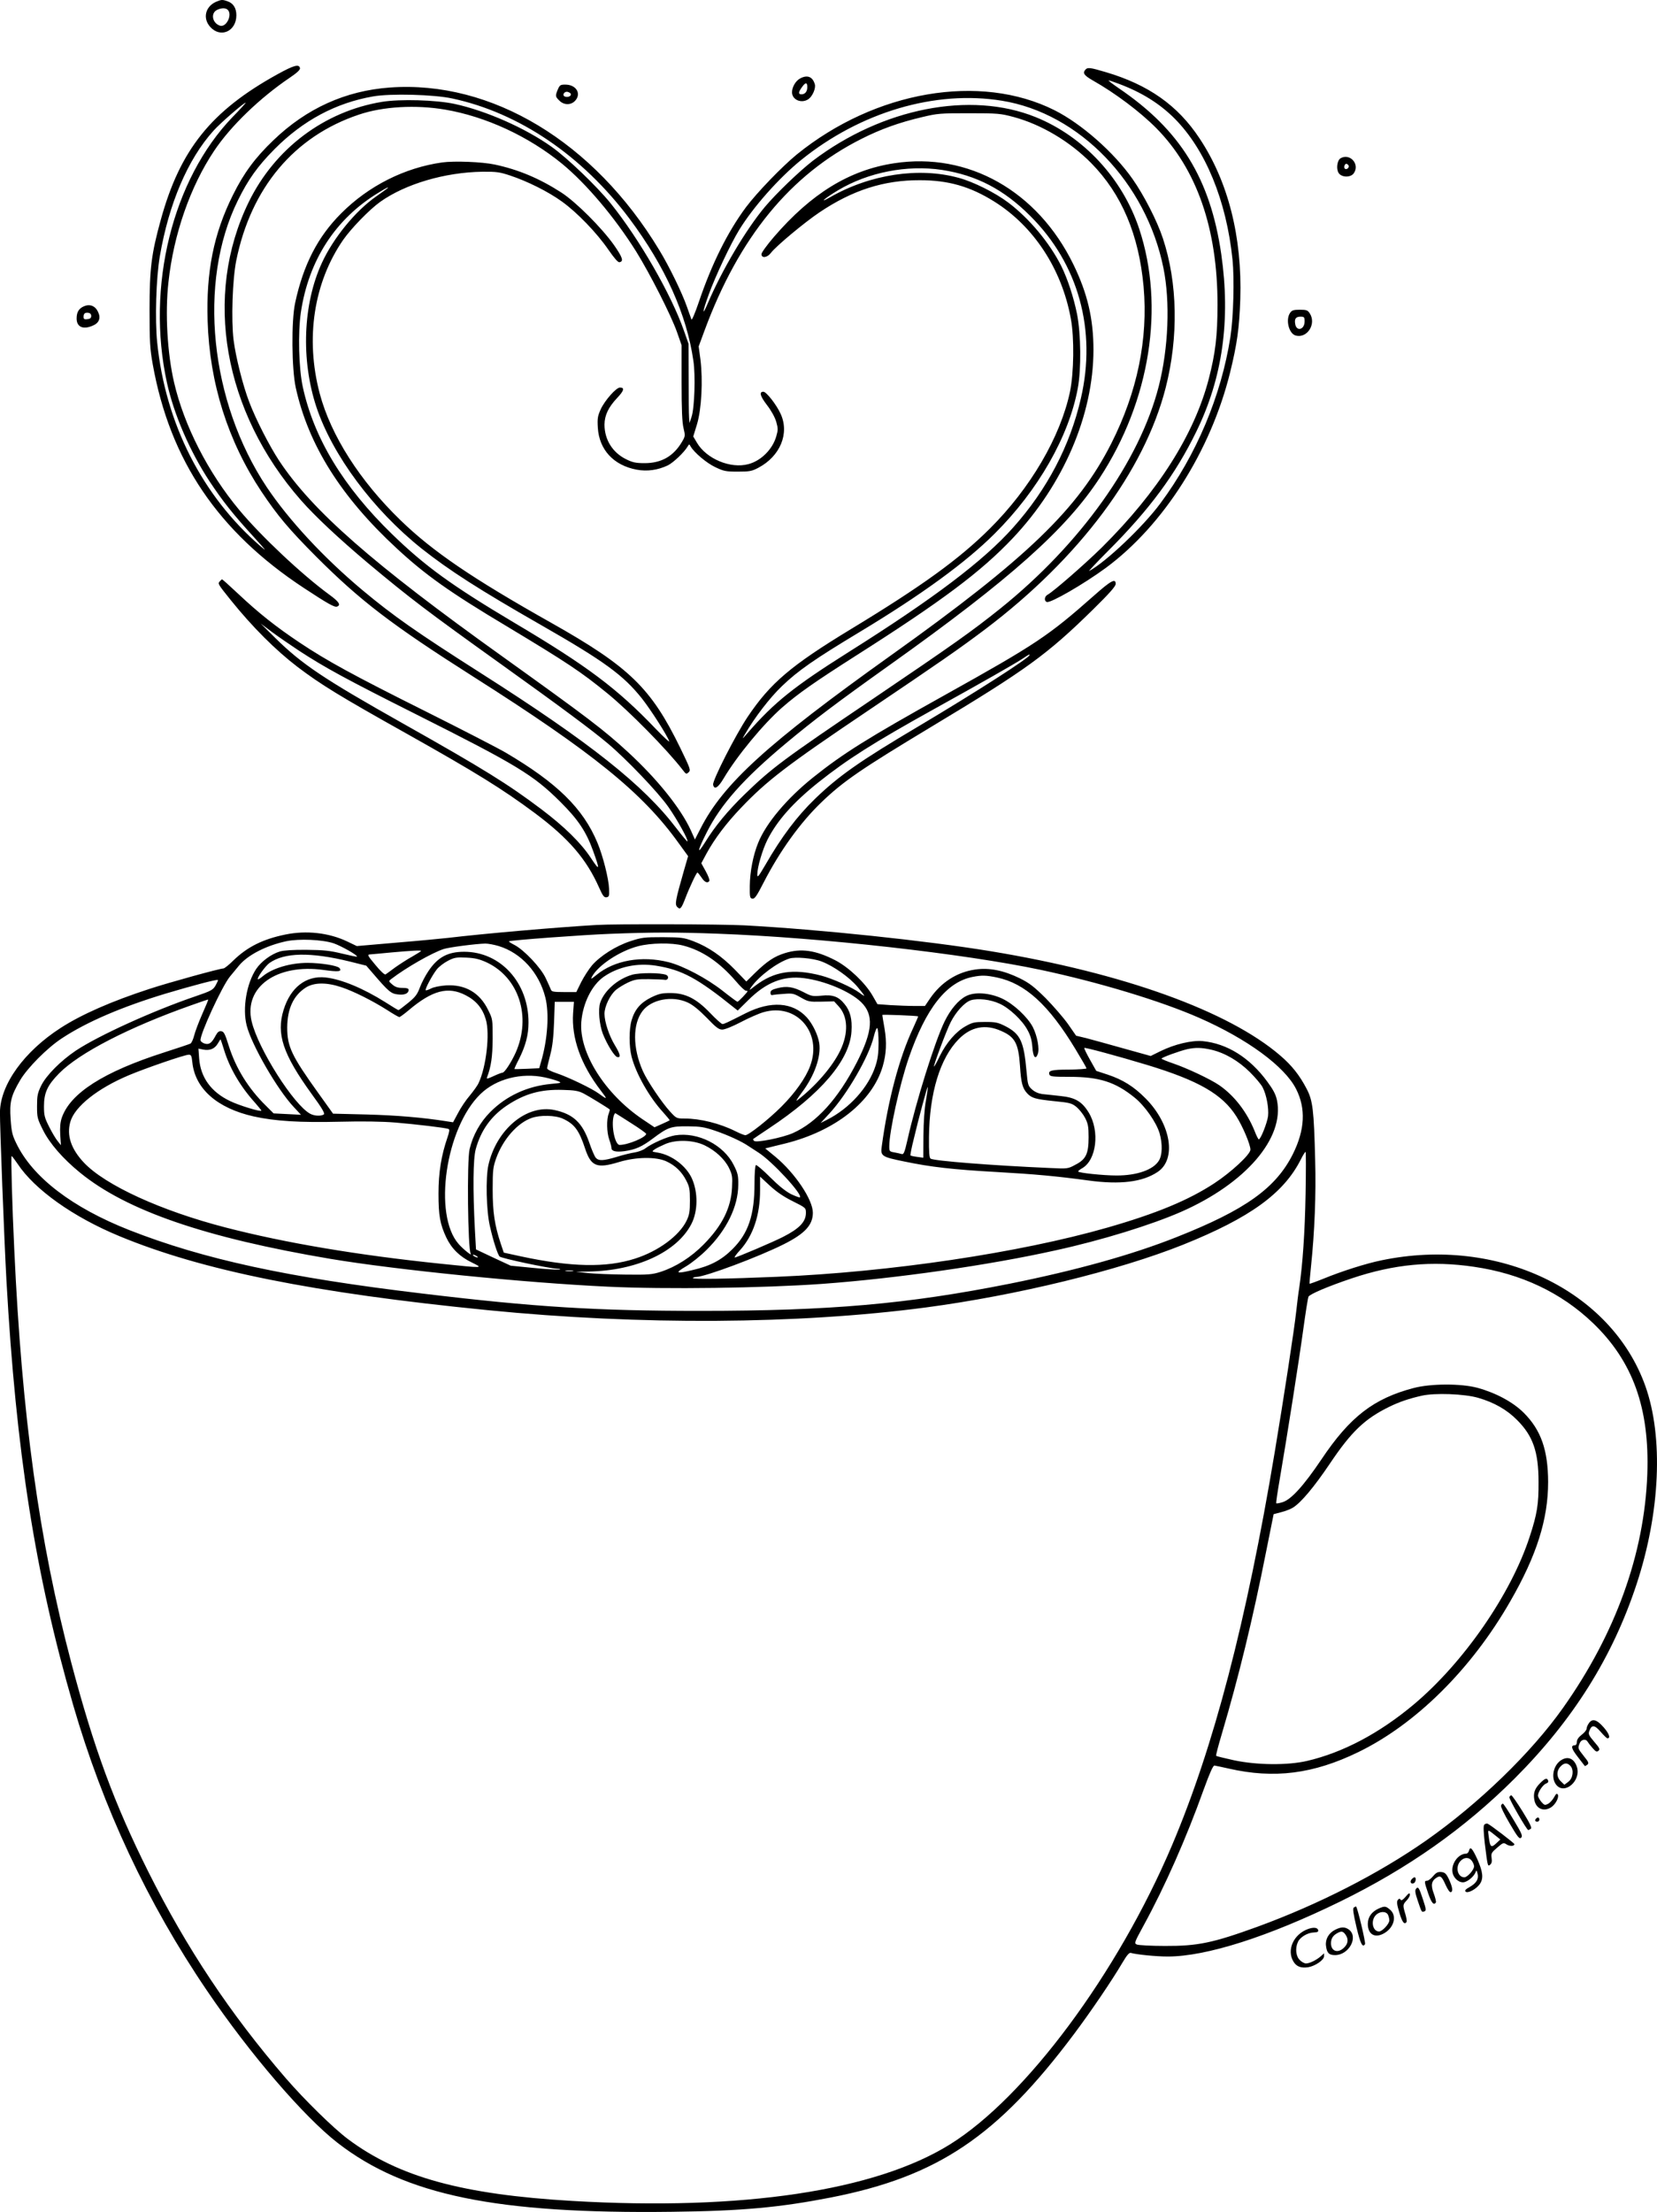 <?xml version="1.0" encoding="UTF-8"?>
<svg xmlns="http://www.w3.org/2000/svg" version="1.0" viewBox="0 0 1192.843 1591.72" preserveAspectRatio="xMidYMid meet">
  <g transform="translate(-472.84,1824.882) scale(0.1,-0.1)" fill="#000000" stroke="none">
    <path d="M6284 18236 c-77 -34 -98 -118 -43 -180 74 -84 189 -33 189 83 0 51 -22 86 -62 100 -39 14 -46 13 -84 -3z m84 -58 c35 -35 -10 -128 -56 -114 -55 18 -69 89 -22 113 32 16 63 16 78 1z M6727 17715 c-479 -264 -703 -544 -842 -1051 -67 -243 -80 -348 -80 -644 0 -233 3 -281 23 -393 124 -691 470 -1203 1089 -1610 172 -113 220 -140 238 -133 29 11 14 35 -55 85 -196 143 -492 421 -650 611 -224 269 -396 606 -468 915 -49 209 -66 501 -41 723 37 344 157 688 328 944 119 179 330 382 546 528 52 35 75 57 73 68 -6 32 -43 22 -161 -43z m-325 -309 c-432 -449 -623 -1218 -472 -1910 50 -229 165 -495 307 -711 94 -142 169 -237 318 -400 89 -98 99 -110 50 -68 -421 363 -686 885 -745 1467 -17 164 -8 465 19 621 65 379 201 698 387 904 46 52 218 201 231 201 3 0 -39 -47 -95 -104z M12540 17745 c-19 -23 -6 -40 57 -76 159 -90 338 -224 454 -341 293 -295 443 -727 442 -1273 0 -222 -15 -347 -63 -533 -104 -399 -365 -811 -769 -1212 -122 -120 -347 -316 -390 -340 -24 -12 -28 -45 -7 -53 26 -10 265 128 426 246 415 307 754 840 894 1407 50 204 66 318 73 526 14 447 -87 847 -294 1158 -157 237 -367 385 -675 476 -115 34 -131 36 -148 15z m242 -99 c164 -61 294 -142 402 -250 222 -223 373 -589 417 -1015 14 -139 7 -414 -15 -556 -66 -424 -245 -850 -504 -1198 -123 -167 -394 -424 -513 -487 -9 -6 51 59 135 143 300 300 486 552 636 859 190 388 248 805 180 1278 -79 544 -295 894 -738 1194 -45 31 -78 56 -73 56 6 0 39 -11 73 -24z M10488 17684 c-32 -17 -58 -62 -58 -99 0 -55 69 -84 119 -49 29 21 54 79 45 107 -16 55 -55 69 -106 41z m52 -62 c0 -32 -16 -52 -42 -52 -24 0 -23 15 3 51 26 37 39 37 39 1z M8744 17605 c-19 -46 -18 -52 11 -80 32 -33 83 -34 113 -2 48 51 9 117 -70 117 -35 0 -40 -3 -54 -35z m94 -32 c4 -16 -22 -27 -43 -19 -22 8 -6 38 18 34 11 -2 22 -9 25 -15z M7535 17619 c-319 -23 -600 -150 -838 -379 -131 -125 -214 -237 -292 -395 -139 -279 -193 -551 -182 -905 14 -449 146 -865 387 -1228 118 -176 196 -269 394 -468 320 -320 544 -491 1131 -864 862 -547 1219 -836 1478 -1197 l69 -95 -31 -107 c-60 -210 -66 -240 -47 -259 20 -21 29 -12 56 58 32 84 82 190 89 190 3 0 16 -16 29 -35 22 -35 45 -45 57 -25 3 6 -8 37 -26 69 l-32 58 37 69 c59 108 142 218 250 331 185 194 328 304 906 693 531 358 664 450 851 591 677 511 1146 1139 1299 1738 93 365 86 754 -20 1074 -41 125 -137 312 -218 427 -135 193 -367 397 -561 495 -537 270 -1292 140 -1857 -318 -106 -87 -285 -272 -366 -380 -132 -178 -246 -407 -339 -682 -26 -77 -50 -133 -53 -125 -3 8 -17 49 -32 90 -35 101 -129 294 -200 410 -470 778 -1207 1222 -1939 1169z m450 -79 c481 -103 937 -413 1275 -865 256 -342 412 -688 460 -1023 16 -105 8 -340 -13 -402 l-15 -45 -3 40 c-2 22 -3 150 -3 285 l-1 245 -33 94 c-91 260 -319 657 -528 917 -99 122 -309 324 -424 406 -191 136 -473 260 -699 309 -136 29 -393 36 -522 15 -415 -68 -771 -335 -960 -721 -329 -674 -183 -1509 376 -2146 104 -118 271 -274 482 -452 303 -253 421 -343 959 -728 422 -302 653 -473 769 -571 133 -112 361 -350 435 -456 63 -90 146 -239 137 -248 -2 -2 -37 40 -78 93 -236 311 -620 616 -1409 1118 -465 296 -629 411 -851 596 -281 235 -531 505 -690 742 -410 616 -498 1474 -209 2062 74 151 143 248 265 371 205 206 440 332 709 379 124 22 441 14 571 -15z m3956 -16 c557 -90 1039 -589 1163 -1205 49 -243 36 -575 -34 -850 -138 -539 -563 -1135 -1139 -1598 -210 -168 -338 -258 -911 -646 -656 -443 -735 -502 -934 -695 -118 -115 -211 -227 -281 -341 -62 -100 -57 -64 10 68 102 204 267 389 570 642 210 175 364 291 750 566 867 617 1269 976 1510 1345 363 555 470 1233 284 1793 -121 363 -401 664 -745 803 -470 190 -1104 65 -1604 -314 -96 -74 -264 -235 -347 -334 -137 -165 -307 -452 -409 -691 -44 -103 -40 -65 7 64 48 132 157 363 219 464 102 166 286 373 445 502 428 346 967 505 1446 427z m-4008 -64 c293 -50 600 -192 841 -389 175 -144 379 -385 534 -632 101 -163 252 -460 294 -580 l33 -94 0 -270 c0 -194 4 -286 14 -327 13 -55 13 -58 -12 -100 -61 -103 -148 -152 -268 -152 -63 0 -87 5 -133 28 -98 48 -156 141 -156 250 1 67 28 124 91 191 50 53 56 75 20 75 -27 0 -109 -93 -138 -156 -22 -49 -25 -66 -21 -133 10 -159 114 -271 280 -302 76 -14 152 -3 224 31 40 20 117 93 142 135 12 20 12 20 23 0 26 -44 115 -119 177 -148 61 -29 76 -32 162 -32 84 0 101 3 148 28 157 83 225 247 160 388 -30 66 -103 159 -124 159 -32 0 -24 -31 25 -95 31 -40 57 -87 67 -120 14 -50 14 -60 0 -108 -27 -92 -109 -174 -200 -198 -128 -35 -303 38 -371 155 l-26 44 27 88 c33 110 43 315 25 464 l-13 96 41 111 c248 673 619 1126 1132 1383 138 70 273 118 435 156 112 27 132 28 339 28 207 0 226 -2 320 -27 200 -54 405 -176 559 -332 220 -224 343 -515 377 -890 33 -375 -45 -756 -232 -1126 -240 -474 -608 -828 -1584 -1524 -893 -637 -1210 -926 -1374 -1249 l-40 -78 -29 65 c-72 158 -241 369 -453 564 -175 161 -287 246 -904 688 -937 670 -1369 1049 -1608 1410 -70 107 -166 294 -214 420 -46 119 -98 327 -113 447 -18 144 -8 435 19 571 106 524 417 895 883 1051 174 59 410 72 621 36z M7912 17080 c-271 -38 -531 -169 -728 -367 -169 -169 -272 -370 -331 -644 -28 -129 -25 -478 5 -612 91 -411 326 -784 725 -1153 206 -191 380 -315 792 -561 439 -264 535 -328 724 -482 160 -130 431 -406 543 -551 25 -33 27 -34 44 -18 16 15 12 25 -60 174 -211 433 -367 584 -931 902 -565 318 -851 512 -1082 736 -294 284 -503 612 -583 913 -105 396 -43 799 169 1106 58 83 189 218 266 273 181 129 466 213 735 217 101 1 125 -2 200 -27 124 -41 273 -115 373 -187 109 -78 252 -226 335 -347 44 -63 69 -92 80 -90 32 6 22 35 -40 124 -88 124 -273 309 -378 377 -158 102 -311 166 -481 202 -89 19 -290 27 -377 15z m-397 -188 c-6 -5 -41 -30 -79 -57 -149 -104 -308 -299 -390 -477 -137 -296 -152 -699 -40 -1038 116 -347 408 -740 758 -1019 200 -158 414 -295 856 -548 460 -263 595 -362 730 -531 65 -83 181 -264 196 -307 4 -11 -40 30 -98 90 -276 289 -492 451 -1013 760 -454 270 -646 409 -884 640 -352 342 -563 691 -643 1060 -29 134 -35 388 -14 534 56 378 250 677 562 865 57 35 78 45 59 28z M11165 17074 c-322 -49 -597 -218 -867 -532 -48 -56 -88 -111 -88 -122 0 -31 42 -26 68 9 35 47 240 218 350 292 238 160 464 232 722 231 206 0 362 -45 535 -153 285 -178 487 -486 552 -843 26 -138 22 -390 -6 -526 -69 -326 -286 -696 -578 -986 -219 -218 -487 -412 -997 -721 -435 -264 -582 -389 -747 -635 -86 -129 -253 -456 -247 -486 8 -39 36 -22 76 46 97 163 284 389 420 509 117 102 230 181 531 373 623 396 902 605 1130 846 365 386 580 887 581 1354 0 225 -43 408 -145 617 -258 528 -757 809 -1290 727z m345 -48 c247 -38 444 -140 635 -331 347 -345 479 -822 364 -1315 -78 -339 -243 -654 -486 -926 -213 -240 -573 -512 -1188 -899 -390 -246 -533 -360 -724 -580 -43 -49 -43 -49 -20 -10 69 120 180 264 266 346 116 112 236 195 560 390 448 270 766 502 973 709 312 311 533 698 597 1044 26 139 23 389 -5 534 -25 123 -68 254 -114 347 -84 167 -230 342 -381 456 -94 71 -252 150 -357 178 -286 79 -637 26 -925 -139 -89 -51 -39 -7 57 50 216 129 496 184 748 146z M14379 17110 c-25 -15 -33 -77 -14 -106 21 -33 87 -34 109 -2 46 65 -28 147 -95 108z m57 -51 c8 -14 -11 -33 -25 -25 -11 7 -4 36 9 36 5 0 12 -5 16 -11z M5333 16045 c-37 -16 -53 -42 -53 -88 0 -61 46 -82 115 -52 47 19 61 55 39 100 -20 43 -59 58 -101 40z m52 -70 c0 -14 -8 -21 -27 -23 -22 -3 -28 1 -28 16 0 25 10 33 35 30 12 -2 20 -10 20 -23z M14016 15998 c-35 -49 -9 -152 41 -164 83 -21 149 85 100 160 -15 23 -24 26 -72 26 -44 0 -57 -4 -69 -22z m104 -62 c0 -61 -60 -75 -68 -17 -6 36 5 51 38 51 27 0 30 -3 30 -34z M6310 14065 c-14 -17 -14 -18 80 -135 157 -195 324 -361 480 -480 169 -128 301 -209 785 -480 502 -282 688 -397 925 -573 242 -181 370 -329 462 -537 26 -58 35 -70 52 -68 19 3 21 9 19 60 -2 71 -44 238 -84 333 -103 247 -291 431 -662 649 -55 32 -309 163 -565 291 -533 266 -719 368 -917 500 -169 113 -292 210 -441 350 -62 58 -114 105 -117 105 -2 0 -10 -7 -17 -15z m570 -498 c187 -122 339 -205 845 -459 721 -362 842 -435 1036 -628 129 -128 187 -215 237 -354 51 -141 48 -148 -16 -51 -71 108 -190 225 -357 351 -239 180 -412 288 -1000 619 -568 320 -723 424 -915 613 l-105 104 80 -60 c44 -33 132 -93 195 -135z M12605 13964 c-329 -291 -417 -350 -1072 -715 -560 -312 -734 -421 -953 -596 -186 -149 -338 -329 -394 -470 -36 -88 -59 -208 -60 -308 -1 -83 1 -90 19 -93 16 -2 31 19 80 115 117 228 265 433 416 578 159 153 287 240 797 547 682 410 829 517 1160 842 117 115 162 166 162 183 0 42 -33 25 -155 -83z m-465 -429 c0 -19 -383 -265 -795 -510 -427 -253 -578 -359 -749 -524 -131 -127 -241 -273 -358 -476 -50 -85 -58 -95 -58 -69 0 52 37 178 73 250 70 138 185 268 368 414 206 164 393 283 829 525 359 199 571 320 635 361 54 36 55 36 55 29z M9025 11593 c-293 -17 -820 -63 -1070 -93 -44 -5 -210 -21 -369 -34 l-289 -25 -71 34 c-131 62 -293 80 -443 49 -162 -33 -274 -89 -374 -186 -32 -32 -65 -58 -72 -58 -25 0 -392 -101 -532 -147 -271 -88 -490 -184 -640 -281 -262 -169 -433 -405 -437 -605 -1 -95 30 -908 47 -1217 69 -1229 207 -2108 480 -3050 215 -741 535 -1425 963 -2055 307 -453 697 -907 942 -1097 486 -376 1142 -511 2407 -495 505 6 773 31 1143 103 769 151 1198 439 1750 1176 120 160 273 385 350 516 31 52 47 71 59 68 41 -12 181 -26 266 -26 277 0 722 142 1240 395 490 240 895 525 1256 885 421 421 706 874 879 1400 170 516 194 1057 63 1425 -246 690 -1062 1079 -1898 905 -110 -22 -286 -78 -418 -132 -54 -22 -100 -38 -101 -37 -2 2 3 58 10 124 26 248 37 519 30 765 -9 363 -17 430 -62 515 -50 96 -106 167 -189 238 -373 321 -1131 594 -2085 751 -462 76 -1232 157 -1770 186 -164 9 -933 11 -1065 3z m870 -63 c740 -27 1773 -143 2329 -261 413 -88 861 -223 1136 -344 347 -152 617 -350 699 -513 71 -140 63 -294 -23 -467 -123 -246 -342 -402 -837 -598 -322 -128 -726 -240 -1204 -336 -735 -146 -1291 -195 -2225 -195 -749 0 -1190 27 -2004 125 -966 115 -1571 246 -2106 456 -412 162 -698 381 -815 626 -28 57 -34 83 -40 172 -9 123 3 169 68 280 52 89 197 235 302 303 179 118 432 226 746 321 191 57 369 104 376 98 2 -3 -6 -20 -17 -40 -19 -32 -32 -39 -143 -77 -306 -104 -699 -283 -862 -391 -109 -73 -215 -179 -251 -254 -25 -52 -29 -71 -29 -146 0 -81 2 -90 43 -172 47 -95 143 -206 266 -306 335 -274 903 -469 1804 -621 473 -79 1396 -172 1997 -200 414 -20 1120 -10 1540 20 535 39 1206 135 1685 242 329 72 685 182 902 277 464 204 745 531 689 803 -9 42 -27 76 -70 134 -126 172 -289 274 -465 291 -78 7 -201 -22 -303 -72 l-71 -35 -194 54 c-106 30 -227 63 -268 74 l-75 18 -59 85 c-33 46 -105 129 -160 185 -84 83 -116 108 -186 143 -117 57 -220 78 -322 63 -131 -19 -243 -91 -323 -206 l-38 -56 -76 0 c-42 0 -119 3 -171 6 l-95 7 -35 61 c-53 92 -170 203 -267 254 -142 73 -247 89 -365 52 -75 -23 -129 -59 -215 -143 l-62 -61 -83 86 c-96 98 -191 163 -298 204 -70 26 -86 28 -220 29 -134 0 -152 -2 -234 -29 -104 -34 -216 -105 -276 -174 -22 -26 -57 -80 -77 -119 l-36 -73 -89 0 c-76 0 -89 3 -94 18 -3 9 -20 46 -37 82 -35 76 -157 204 -225 239 -24 12 -42 24 -40 26 8 8 538 47 727 54 310 12 479 12 776 1z m-2765 -69 c55 -19 177 -88 168 -96 -2 -2 -50 8 -108 22 -86 21 -132 26 -255 27 -96 1 -165 -4 -192 -12 -63 -19 -134 -72 -170 -125 -70 -105 -100 -284 -69 -407 35 -140 222 -463 339 -587 l52 -56 -98 5 -99 5 -54 54 c-128 125 -218 271 -269 433 -26 84 -35 102 -53 104 -16 3 -27 -5 -40 -29 -29 -55 -47 -69 -79 -60 -15 4 -29 15 -31 23 -7 39 156 393 212 460 17 21 47 57 66 80 64 76 195 143 340 174 93 19 257 12 340 -15z m1189 -20 c162 -50 290 -191 335 -369 29 -115 17 -299 -29 -458 l-15 -52 -87 -4 c-49 -2 -89 -3 -91 -2 -2 1 12 33 32 71 48 96 69 174 69 263 1 287 -201 510 -463 510 -118 0 -191 -39 -258 -140 -21 -31 -49 -84 -61 -117 -19 -51 -33 -69 -86 -112 -34 -28 -65 -51 -68 -51 -3 0 -45 25 -93 56 -162 102 -320 167 -432 179 -140 15 -252 -71 -302 -233 -54 -173 -5 -319 201 -604 79 -108 98 -142 88 -149 -21 -13 -67 -11 -97 5 -117 61 -376 468 -422 665 -58 247 181 417 518 370 107 -15 135 -12 114 14 -15 18 -137 37 -230 37 -125 0 -254 -39 -323 -97 -16 -14 -32 -23 -34 -21 -9 9 53 95 83 117 107 76 295 80 577 11 l120 -30 45 -52 c115 -134 133 -150 183 -155 48 -6 77 7 77 33 0 10 -13 14 -44 14 -33 0 -52 6 -73 24 -28 24 -28 25 -8 40 104 80 292 188 378 216 37 12 226 37 299 39 20 0 64 -8 97 -18z m1326 4 c138 -35 263 -120 381 -257 32 -38 64 -68 71 -68 7 0 13 -2 13 -4 0 -7 -66 -76 -73 -76 -3 0 -52 36 -109 81 -114 89 -281 177 -386 204 -194 49 -391 14 -520 -92 -38 -31 -43 -33 -32 -12 45 82 198 184 332 219 91 24 241 26 323 5z m-1885 -39 c0 -2 -28 -20 -63 -40 -35 -19 -90 -55 -123 -78 -32 -24 -64 -47 -70 -51 -7 -4 -37 24 -73 68 -57 68 -60 75 -39 76 13 1 82 7 153 14 145 13 215 17 215 11z m473 -83 c231 -109 322 -390 208 -648 -30 -67 -80 -145 -95 -145 -6 0 -35 -11 -65 -25 -41 -19 -52 -22 -47 -10 30 79 40 150 41 280 0 139 0 141 -33 207 -60 123 -164 184 -302 176 -44 -3 -89 -12 -108 -22 -19 -10 -36 -15 -39 -13 -7 7 46 107 79 149 15 20 52 48 81 63 46 24 61 26 132 23 64 -3 95 -11 148 -35z m2410 7 c85 -32 201 -114 258 -182 27 -32 49 -61 49 -64 0 -3 -15 6 -33 20 -50 38 -197 104 -279 125 -201 52 -336 30 -472 -73 -47 -37 -48 -37 -28 -8 56 78 184 174 272 203 42 14 171 3 233 -21z m-1193 -30 c188 -30 298 -89 565 -304 l24 -19 76 75 c129 128 252 177 402 158 149 -19 330 -95 410 -172 93 -90 85 -208 -30 -433 -135 -263 -290 -434 -461 -510 -75 -33 -264 -71 -279 -56 -6 6 -9 12 -6 14 2 2 54 37 114 77 373 247 580 490 593 696 6 90 -9 149 -51 199 -43 53 -84 68 -166 59 -63 -6 -72 -4 -129 26 -74 38 -120 45 -187 28 -39 -10 -50 -17 -50 -33 0 -13 5 -19 15 -16 8 2 45 6 82 8 61 5 71 3 121 -26 53 -30 61 -32 148 -30 l92 2 33 -36 c67 -73 71 -194 11 -318 -56 -116 -178 -257 -311 -359 -11 -8 4 16 33 55 93 123 141 260 127 357 -9 59 -47 138 -89 185 -101 111 -260 122 -442 30 -138 -70 -154 -77 -166 -77 -7 0 -47 36 -89 80 -100 104 -178 143 -286 143 -62 0 -83 -5 -139 -32 -76 -38 -117 -86 -140 -164 -19 -65 -19 -187 0 -262 32 -123 127 -291 227 -400 28 -31 49 -57 47 -58 -2 -2 -28 -14 -57 -27 l-52 -23 -88 59 c-270 183 -456 479 -439 699 11 135 76 266 163 326 105 72 239 100 374 79z m2455 -85 c204 -43 372 -196 565 -515 44 -73 80 -135 80 -139 0 -4 -57 -8 -126 -9 -127 0 -152 -7 -141 -36 5 -14 28 -16 145 -16 214 0 330 -37 469 -150 73 -59 156 -178 179 -256 22 -77 20 -157 -5 -197 -40 -66 -158 -107 -304 -107 -95 0 -277 19 -277 29 0 4 13 15 30 24 102 60 126 266 47 398 -49 81 -97 110 -204 121 -48 5 -107 12 -131 14 -28 4 -54 15 -74 33 -29 26 -31 33 -40 132 -19 214 -44 268 -153 324 -52 26 -69 30 -144 30 -77 0 -92 -3 -140 -30 -71 -39 -139 -118 -187 -215 -21 -44 -40 -78 -42 -76 -5 6 89 258 120 319 38 75 100 143 145 158 51 16 142 6 208 -25 69 -31 163 -119 200 -189 21 -37 31 -71 35 -121 5 -74 23 -96 39 -52 14 36 -3 129 -35 193 -38 73 -137 166 -221 206 -90 42 -199 50 -260 18 -55 -28 -112 -95 -155 -183 -70 -144 -205 -574 -268 -856 -19 -83 -26 -101 -39 -98 -9 3 -33 8 -53 12 -36 6 -38 8 -38 44 0 106 75 445 140 635 124 359 272 547 460 584 66 13 97 12 175 -4z m-4719 -70 c90 -30 221 -96 329 -164 43 -28 83 -51 88 -51 5 0 35 22 66 48 171 145 285 175 412 109 76 -39 122 -95 145 -175 30 -101 3 -340 -52 -456 -7 -17 -36 -57 -63 -90 -28 -32 -66 -89 -85 -126 l-36 -67 -52 8 c-165 26 -351 42 -568 48 l-244 6 -106 148 c-193 269 -224 335 -224 472 1 136 45 230 133 287 60 38 150 39 257 3z m-1002 -194 c-25 -57 -51 -126 -58 -154 -7 -28 -19 -54 -27 -58 -8 -4 -94 -33 -191 -64 -436 -140 -674 -293 -735 -470 -11 -33 -14 -69 -11 -122 l5 -75 -23 29 c-13 15 -41 62 -61 102 -34 67 -38 83 -38 150 0 96 25 151 109 236 143 146 503 332 951 490 66 24 121 42 122 41 2 -1 -18 -49 -43 -105z m3495 84 c37 -17 81 -53 137 -110 67 -70 87 -85 112 -85 18 0 75 23 134 54 57 30 130 62 162 71 239 70 427 -148 336 -388 -32 -86 -109 -194 -206 -291 -92 -92 -236 -206 -260 -206 -8 0 -40 13 -72 29 -112 56 -253 91 -365 91 -57 0 -60 1 -103 48 -58 62 -167 223 -198 294 -74 166 -74 338 -2 432 64 84 214 112 325 61z m-825 -77 c-12 -179 55 -368 198 -555 52 -67 50 -70 -12 -24 -48 36 -221 119 -305 147 -42 14 -69 28 -68 36 0 7 11 51 23 98 16 61 23 127 27 233 l5 147 69 0 69 0 -6 -82z m2484 -23 c1 -1 -16 -40 -37 -86 -100 -214 -180 -517 -225 -849 -10 -70 -1 -76 161 -109 192 -40 348 -58 668 -76 269 -15 433 -30 660 -61 228 -31 388 -11 496 61 139 91 98 345 -86 530 -84 85 -164 135 -273 171 l-82 27 -45 80 c-25 44 -43 82 -41 85 5 5 239 -58 451 -122 372 -113 543 -211 644 -371 46 -72 101 -203 101 -239 0 -34 -138 -162 -260 -242 -186 -122 -418 -218 -770 -319 -635 -182 -1565 -320 -2380 -354 -354 -15 -610 -19 -604 -9 3 4 14 8 24 8 63 0 449 144 632 236 151 76 208 138 208 226 0 94 -128 285 -270 403 l-73 60 29 7 c16 4 67 17 114 28 361 90 628 301 703 556 26 89 30 172 13 272 -9 50 -16 94 -16 97 0 5 251 -5 258 -10z m-285 -192 c0 -72 -6 -116 -22 -164 -49 -153 -187 -307 -351 -389 l-44 -22 63 68 c129 140 284 409 319 551 10 42 21 68 26 63 5 -5 9 -53 9 -107z m883 87 c99 -43 124 -89 135 -250 8 -125 18 -162 52 -199 32 -34 59 -42 195 -56 113 -11 126 -15 160 -42 20 -17 48 -52 62 -79 21 -41 25 -62 25 -139 0 -119 -19 -159 -96 -198 -53 -29 -55 -29 -184 -23 -414 18 -831 51 -857 67 -10 6 -13 44 -12 156 3 316 80 569 215 705 88 89 192 109 305 58z m-5596 -132 c40 -133 118 -267 224 -384 25 -29 46 -54 46 -57 0 -12 -161 37 -226 69 -136 65 -212 170 -222 307 l-5 70 35 -7 c47 -9 82 6 104 43 10 17 19 31 20 31 1 0 12 -33 24 -72z m7109 -3 c98 -23 195 -80 277 -161 39 -39 81 -88 92 -110 28 -54 45 -149 39 -206 -6 -48 -53 -168 -67 -168 -3 0 -17 26 -29 58 -56 139 -147 257 -256 332 -63 43 -228 121 -330 156 -47 16 -85 32 -85 35 0 8 129 55 185 68 60 13 103 12 174 -4z m-7336 -91 c20 -190 179 -330 442 -389 154 -34 332 -45 621 -38 160 4 303 2 399 -6 144 -12 357 -37 382 -46 9 -3 7 -19 -7 -60 -45 -130 -65 -254 -65 -405 0 -159 11 -219 56 -316 38 -80 98 -139 184 -180 85 -42 89 -41 -223 -9 -600 62 -1121 150 -1550 261 -464 120 -864 303 -1019 466 -94 100 -126 197 -98 295 32 110 196 240 422 335 119 50 400 147 429 147 18 1 22 -6 27 -55z m2537 -108 c36 -8 79 -20 95 -27 29 -12 26 -13 -50 -20 -170 -16 -322 -86 -437 -202 -73 -73 -125 -166 -149 -267 -20 -83 -13 -718 8 -753 13 -21 -55 33 -87 70 -185 210 -94 836 157 1079 112 109 293 156 463 120z m2744 -167 c-11 -59 -17 -153 -18 -252 l-1 -159 -44 6 c-25 3 -46 8 -48 10 -3 2 7 53 22 113 37 156 98 383 102 379 2 -2 -4 -45 -13 -97z m-2464 51 c35 -18 174 -103 188 -115 1 -1 -2 -15 -8 -31 -16 -41 -14 -133 4 -185 9 -24 16 -52 16 -61 0 -23 32 -31 93 -23 81 12 125 31 205 91 108 81 129 89 252 88 90 -1 118 -5 197 -32 91 -31 192 -77 242 -112 14 -9 46 -30 71 -46 98 -63 317 -300 297 -321 -3 -3 -32 8 -64 23 -39 20 -89 60 -151 122 -51 51 -97 90 -102 87 -6 -4 -10 -62 -10 -131 0 -229 -44 -360 -159 -474 -78 -78 -159 -121 -285 -150 -120 -29 -133 -23 -51 25 38 22 106 76 150 120 144 142 227 312 228 467 1 66 -3 85 -32 142 -72 146 -258 241 -423 215 -55 -9 -165 -57 -213 -93 -16 -13 -52 -26 -78 -30 -27 -4 -85 -18 -129 -32 -97 -29 -130 -30 -151 -6 -8 9 -30 59 -47 110 -50 143 -116 204 -249 233 -201 43 -419 -139 -477 -397 -20 -92 -15 -327 11 -438 23 -104 56 -205 70 -219 13 -13 356 -86 416 -88 23 -1 27 -3 12 -6 -12 -2 -95 3 -185 12 l-163 16 -125 58 -125 59 -8 143 c-15 288 -13 508 6 578 37 136 111 239 225 315 128 85 243 117 402 112 86 -2 113 -7 150 -26z m343 -214 c59 -37 107 -72 107 -76 0 -25 -131 -80 -191 -80 -34 0 -62 137 -43 208 4 13 10 22 13 20 4 -2 55 -34 114 -72z m-493 33 c83 -38 117 -83 160 -214 43 -130 84 -147 245 -98 122 37 266 39 340 5 63 -29 110 -73 143 -137 23 -44 27 -62 27 -145 0 -80 -4 -103 -24 -145 -53 -109 -204 -220 -371 -273 -207 -67 -462 -61 -821 16 l-124 27 -22 65 c-44 133 -58 227 -58 390 0 141 3 161 26 226 49 135 152 252 254 288 61 22 171 20 225 -5z m1021 -192 c78 -38 143 -98 175 -162 24 -50 26 -63 22 -143 -7 -145 -71 -273 -203 -407 -91 -93 -202 -163 -310 -198 -63 -20 -88 -22 -255 -20 -102 1 -223 6 -270 11 l-85 9 90 2 c345 5 638 141 741 343 47 92 48 225 4 325 -41 92 -145 171 -248 188 -43 7 -43 7 -21 23 13 9 48 26 78 39 79 33 201 29 282 -10z m4326 -349 c-5 -277 -21 -509 -46 -678 -6 -36 -15 -110 -21 -165 -15 -138 -90 -625 -155 -1015 -204 -1223 -439 -2122 -740 -2831 -391 -921 -1054 -1813 -1598 -2151 -538 -335 -1496 -478 -2717 -407 -793 46 -1252 172 -1618 446 -105 79 -311 281 -447 438 -400 464 -711 931 -989 1485 -245 490 -392 889 -555 1506 -232 880 -355 1772 -410 2974 -15 313 -25 670 -19 670 3 0 22 -25 43 -56 123 -186 401 -383 732 -520 598 -248 1401 -409 2653 -533 1099 -109 2229 -102 3150 19 657 87 1390 266 1855 452 483 194 726 370 849 616 14 28 29 52 33 52 3 0 3 -136 0 -302z m-3692 -53 c94 -47 95 -48 95 -84 0 -64 -47 -113 -165 -173 -70 -36 -333 -148 -347 -148 -6 0 11 24 38 53 94 104 144 252 144 430 l0 99 70 -65 c49 -45 100 -80 165 -112z m-2275 -395 c8 -5 11 -10 5 -10 -5 0 -17 5 -25 10 -8 5 -10 10 -5 10 6 0 17 -5 25 -10z m7180 -77 c338 -49 627 -186 854 -403 289 -276 410 -614 393 -1089 -21 -573 -228 -1147 -606 -1681 -229 -324 -606 -689 -987 -956 -342 -239 -774 -459 -1211 -619 -325 -118 -432 -140 -668 -139 -99 0 -190 5 -202 10 -21 9 -20 12 49 139 151 276 306 626 431 975 44 121 68 175 78 174 8 -1 55 -11 104 -22 325 -74 607 -39 930 118 415 201 816 598 1095 1085 191 331 273 592 273 860 -1 229 -51 373 -175 497 -78 78 -202 144 -333 180 -119 32 -336 31 -459 -1 -290 -76 -460 -208 -665 -514 -128 -190 -218 -289 -280 -308 -23 -7 -43 -10 -45 -8 -3 2 9 81 25 174 51 297 137 842 169 1075 17 124 34 231 38 238 10 19 145 76 312 132 304 102 577 128 880 83z m-6487 -30 c-13 -2 -35 -2 -50 0 -16 2 -5 4 22 4 28 0 40 -2 28 -4z m6517 -913 c114 -33 206 -85 280 -160 114 -114 154 -228 154 -445 1 -160 -10 -231 -64 -395 -134 -412 -475 -905 -835 -1207 -247 -207 -510 -346 -769 -406 -139 -32 -359 -30 -524 5 -68 15 -126 29 -129 32 -3 2 16 74 41 158 122 412 223 826 320 1317 l53 264 53 14 c29 7 68 22 86 33 59 37 152 148 266 317 155 231 252 323 428 409 74 36 140 58 231 79 95 22 311 14 409 -15z M9280 11235 c-105 -30 -202 -115 -231 -202 -16 -48 -6 -157 19 -223 31 -78 84 -164 105 -168 26 -5 21 21 -18 85 -42 69 -75 169 -75 227 0 52 40 136 83 172 18 15 57 39 87 53 48 22 67 25 150 24 52 -1 104 -3 115 -5 25 -4 32 27 8 36 -40 16 -188 16 -243 1z M16166 5848 c-9 -12 -16 -30 -16 -39 0 -9 -16 -29 -35 -43 -23 -18 -35 -35 -35 -52 0 -14 -6 -24 -14 -24 -32 0 -26 -24 20 -83 26 -34 49 -64 51 -66 1 -2 9 2 18 9 13 11 10 19 -25 62 -44 56 -44 56 -30 92 10 28 44 35 57 12 4 -7 20 -28 36 -46 23 -26 30 -30 42 -20 13 11 9 20 -30 65 -40 47 -44 56 -35 79 17 46 38 43 82 -8 22 -25 43 -46 48 -46 24 0 13 33 -27 79 -50 57 -82 66 -107 29z M15972 5586 c-60 -33 -82 -128 -41 -180 60 -76 182 29 149 129 -19 57 -61 78 -108 51z m62 -45 c26 -29 18 -89 -16 -114 l-28 -21 -25 24 c-32 30 -33 75 -3 107 26 28 49 29 72 4z M15815 5417 c-39 -39 -50 -72 -41 -121 12 -63 68 -87 121 -52 32 21 58 72 48 91 -7 11 -13 7 -27 -19 -10 -18 -29 -40 -43 -47 -23 -12 -27 -11 -49 14 -13 16 -24 36 -24 45 0 26 36 79 59 87 12 4 18 12 14 21 -8 22 -22 17 -58 -19z M15594 5317 c-4 -12 125 -237 136 -237 3 0 11 4 18 9 10 6 -4 36 -59 125 -40 64 -76 116 -81 116 -5 0 -11 -6 -14 -13z M15534 5256 c-3 -8 25 -66 63 -130 58 -99 70 -113 82 -101 12 12 5 30 -55 129 -38 64 -72 116 -77 116 -4 0 -10 -6 -13 -14z M15787 5163 c-12 -11 -8 -23 8 -23 8 0 15 7 15 15 0 16 -12 20 -23 8z M15413 5118 c-7 -9 -5 -52 4 -133 21 -169 21 -169 39 -154 11 9 14 23 10 49 -4 32 -1 38 40 73 43 37 46 38 69 23 22 -14 56 -13 55 3 -1 7 -173 139 -193 147 -7 2 -18 -1 -24 -8z m89 -84 l27 -22 -30 -28 c-36 -34 -44 -27 -53 45 -8 60 -13 60 56 5z M15303 4930 c-3 -11 -12 -20 -20 -20 -57 0 -110 -74 -98 -136 8 -43 50 -77 85 -69 30 8 69 42 80 70 7 18 9 17 15 -8 10 -39 -8 -69 -57 -97 -29 -16 -37 -25 -29 -33 15 -15 76 17 102 54 28 40 23 87 -17 178 -38 82 -52 97 -61 61z m21 -72 c9 -12 16 -30 16 -39 0 -25 -48 -79 -70 -79 -49 0 -67 75 -28 117 27 29 62 29 82 1z M15045 4748 c-15 -18 -35 -33 -44 -33 -21 0 -20 -7 9 -92 23 -67 40 -87 55 -64 3 5 -4 34 -15 64 -23 60 -17 92 21 115 27 17 37 8 65 -55 15 -32 29 -53 37 -50 17 6 11 39 -15 95 -19 39 -28 47 -54 50 -25 2 -37 -4 -59 -30z M14890 4725 c-14 -17 -5 -36 15 -28 16 6 21 43 6 43 -5 0 -14 -7 -21 -15z M14922 4657 c-9 -11 -6 -31 13 -87 29 -85 27 -82 48 -75 13 6 12 16 -10 83 -29 89 -36 98 -51 79z M14847 4600 c-20 -23 -31 -30 -36 -21 -6 9 -11 9 -20 -2 -9 -12 -7 -31 11 -91 20 -69 37 -91 52 -67 3 5 -1 31 -9 57 -19 64 -19 67 11 99 14 15 24 34 22 43 -2 12 -10 7 -31 -18z M14474 4522 c-9 -5 -3 -44 19 -139 29 -122 44 -152 62 -124 6 10 -56 271 -65 271 -3 0 -10 -4 -16 -8z M14655 4516 c-52 -23 -80 -62 -80 -111 0 -78 54 -107 122 -65 69 42 88 125 38 167 -30 26 -39 27 -80 9z m65 -45 c5 -11 10 -29 10 -41 0 -25 -51 -80 -74 -80 -46 0 -62 77 -24 117 27 29 73 31 88 4z M14145 4368 c-105 -38 -156 -152 -105 -235 22 -36 54 -48 107 -40 50 9 113 52 113 79 l0 21 -22 -20 c-31 -28 -82 -53 -108 -53 -11 0 -32 11 -45 25 -28 27 -34 85 -13 130 15 34 70 67 114 68 26 1 34 5 32 16 -4 20 -34 23 -73 9z M14341 4363 c-47 -23 -73 -68 -67 -116 6 -51 21 -67 65 -67 101 0 172 133 98 185 -28 19 -54 19 -96 -2z m73 -35 c23 -32 20 -65 -9 -93 -44 -45 -95 -28 -95 30 0 34 14 56 45 73 30 17 42 14 59 -10z"></path>
  </g>
</svg>
